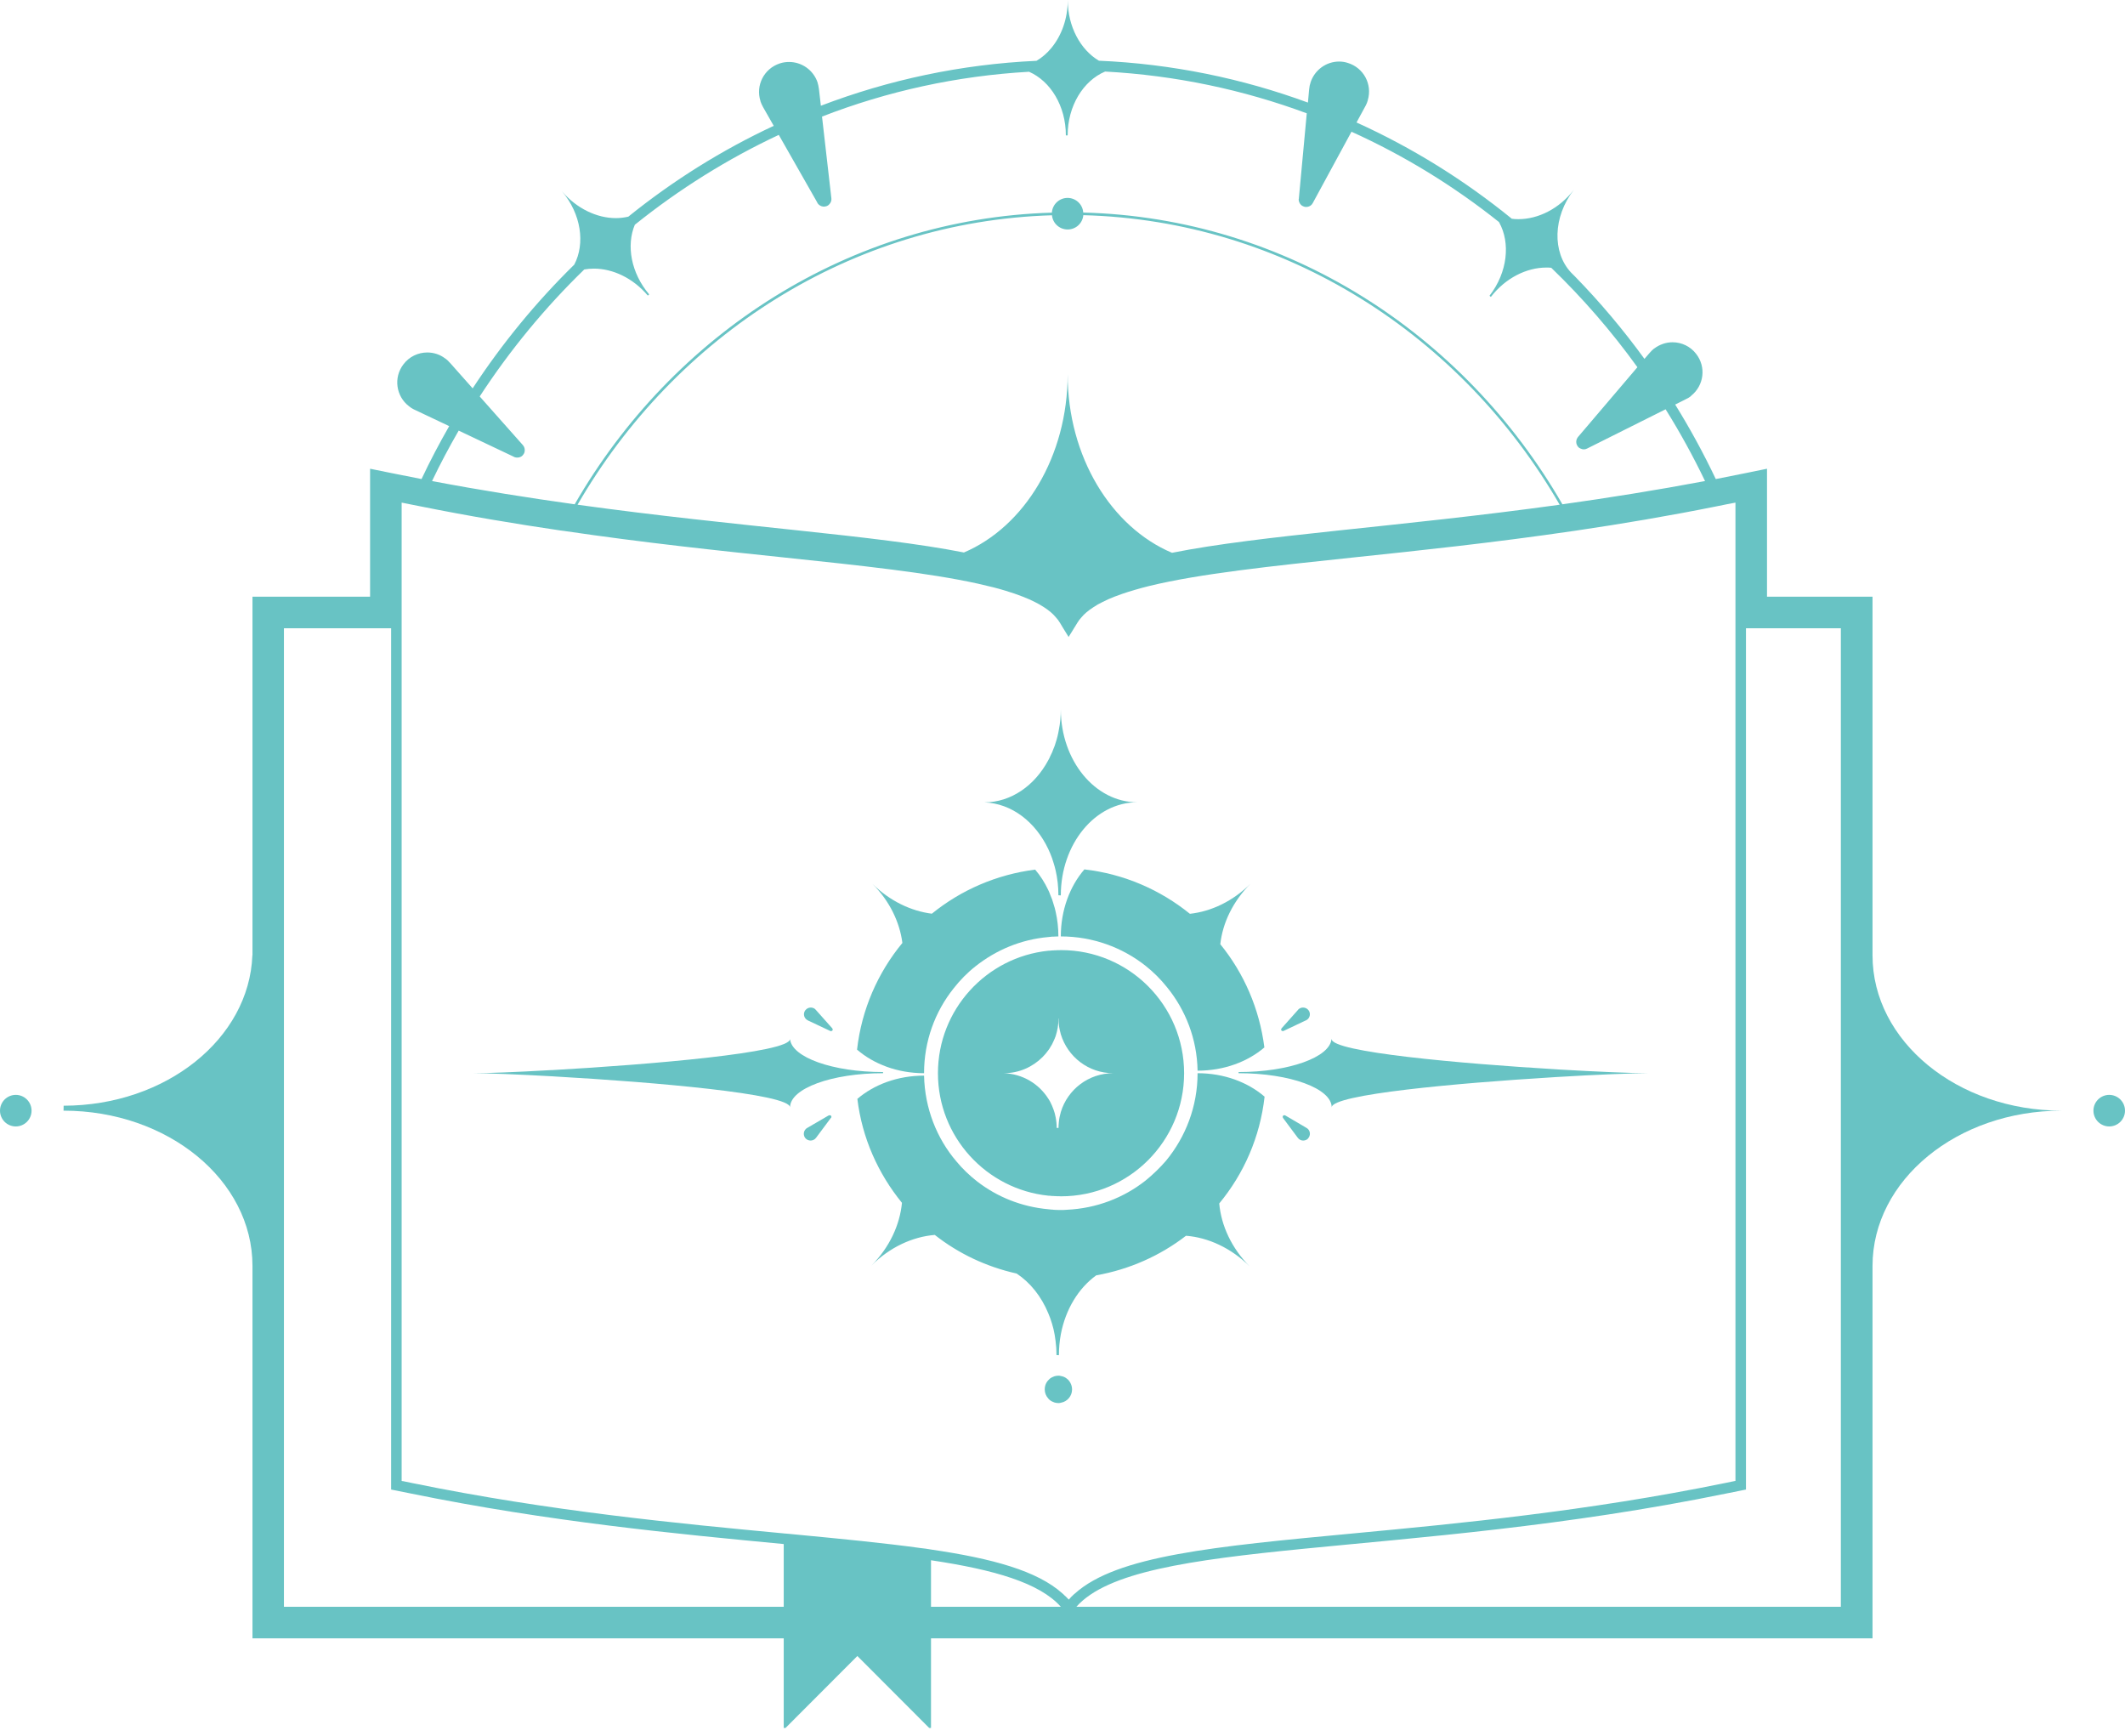 <svg width="202" height="165" viewBox="0 0 202 165" fill="none" xmlns="http://www.w3.org/2000/svg">
<g clip-path="url(#clip0_923_1996)">
<path d="M178 90.8V56.71H167.97V44.55C167.35 44.67 166.71 44.81 166.06 44.94C165.07 45.14 164.08 45.34 163.1 45.53C161.94 43.09 160.65 40.72 159.24 38.45L160.2 37.97L160.31 37.91C160.47 37.84 160.61 37.75 160.75 37.64V37.62C161.99 36.64 162.2 34.86 161.23 33.63C160.68 32.91 159.84 32.53 158.99 32.53C158.38 32.53 157.77 32.73 157.24 33.13H157.23C157.09 33.25 156.95 33.37 156.85 33.5L156.75 33.61L156.32 34.11C154.3 31.33 152.1 28.72 149.72 26.28C149.72 26.28 149.717 26.277 149.71 26.27C149.64 26.2 149.58 26.13 149.51 26.07C149.45 26.02 149.39 25.96 149.34 25.9C147.55 23.99 147.61 20.62 149.61 18.04C148.21 19.85 146.21 20.83 144.34 20.83C144.12 20.83 143.91 20.82 143.7 20.79V20.78C139.2 17.12 134.25 14.04 128.95 11.64L129.77 10.13L129.83 10.02C129.91 9.87 129.97 9.71 130.02 9.54V9.52C130.47 8.02 129.63 6.44 128.12 5.98C127.85 5.89 127.57 5.85 127.29 5.85C126.08 5.85 124.96 6.64 124.57 7.86V7.88C124.51 8.05 124.47 8.23 124.46 8.39L124.44 8.54L124.33 9.75C118.07 7.45 111.4 6.07 104.46 5.77C102.71 4.73 101.5 2.53 101.5 0C101.5 1.78 100.91 3.38 99.95 4.55C99.54 5.05 99.06 5.47 98.53 5.78H98.52C91.35 6.11 84.47 7.59 78.03 10.05L77.85 8.48L77.83 8.36C77.81 8.19 77.77 8.03 77.72 7.86V7.84C77.31 6.64 76.2 5.89 75.01 5.89C74.72 5.89 74.42 5.93 74.12 6.03C72.63 6.52 71.81 8.11 72.29 9.61V9.63C72.35 9.8 72.42 9.97 72.5 10.11L72.57 10.24L73.55 11.96C68.6 14.27 63.97 17.17 59.73 20.59C59.35 20.68 58.95 20.73 58.54 20.73C56.75 20.73 54.82 19.83 53.42 18.18C55.25 20.34 55.64 23.15 54.59 25.15C50.98 28.69 47.73 32.64 44.93 36.91L42.8 34.51L42.71 34.42C42.6 34.29 42.48 34.18 42.33 34.07H42.32C41.81 33.68 41.21 33.5 40.62 33.5C39.75 33.5 38.9 33.89 38.34 34.64C37.39 35.89 37.64 37.67 38.89 38.62C39.04 38.74 39.19 38.84 39.34 38.91L39.47 38.97L42.7 40.5C41.76 42.14 40.88 43.81 40.07 45.53C39.08 45.34 38.1 45.14 37.1 44.94C36.45 44.81 35.81 44.67 35.18 44.55V56.71H24V90.8H23.99C23.69 98.73 15.77 105.08 6.05 105.09C6.04 105.24 6.04 105.4 6.04 105.56C15.96 105.56 24 112.16 24 120.32V155.71H74.5V164.23H74.67L81.5 157.39L88.33 164.23H88.5V155.71H178V120.32C178 112.16 186.05 105.56 195.97 105.56C186.05 105.56 178 98.95 178 90.8ZM43.61 40.93L48.82 43.4L48.87 43.43L48.92 43.45C49.01 43.48 49.09 43.49 49.18 43.49C49.29 43.49 49.4 43.47 49.49 43.42C49.57 43.39 49.64 43.33 49.69 43.27L49.78 43.15C49.83 43.08 49.86 43 49.87 42.92C49.91 42.71 49.86 42.48 49.71 42.31L45.6 37.68C48.47 33.28 51.81 29.23 55.54 25.61C55.84 25.56 56.14 25.53 56.45 25.53C58.25 25.53 60.17 26.42 61.58 28.09C61.63 28.06 61.67 28.02 61.71 27.98C59.98 25.94 59.52 23.32 60.35 21.35H60.36C64.56 17.98 69.14 15.11 74.03 12.82L77.68 19.23L77.7 19.28L77.73 19.33C77.84 19.49 78.02 19.6 78.22 19.63C78.26 19.64 78.29 19.64 78.32 19.64C78.37 19.64 78.43 19.63 78.47 19.62L78.61 19.58C78.69 19.54 78.76 19.5 78.82 19.43C78.97 19.28 79.06 19.07 79.03 18.85L78.14 11.08C84.32 8.68 90.94 7.21 97.82 6.82C99.86 7.71 101.32 10.08 101.32 12.87H101.49C101.49 10.06 102.98 7.67 105.05 6.8C111.74 7.16 118.18 8.53 124.22 10.77L123.47 18.84V18.89L123.45 18.95C123.45 19.15 123.54 19.34 123.68 19.48C123.74 19.54 123.81 19.58 123.89 19.61L124.03 19.66C124.03 19.66 124.13 19.67 124.18 19.67C124.22 19.67 124.25 19.67 124.28 19.66C124.49 19.63 124.69 19.5 124.79 19.3L128.47 12.52C133.49 14.79 138.2 17.68 142.5 21.11V21.12C143.6 23.08 143.31 25.89 141.59 28.11C141.63 28.14 141.67 28.18 141.72 28.22C143.11 26.42 145.12 25.43 146.98 25.43C147.14 25.43 147.3 25.43 147.46 25.45C150.46 28.34 153.2 31.5 155.65 34.9L150.04 41.49L150 41.53L149.97 41.58C149.85 41.74 149.81 41.95 149.85 42.14C149.86 42.22 149.9 42.3 149.95 42.38L150.03 42.49C150.09 42.55 150.16 42.6 150.24 42.63C150.34 42.68 150.45 42.71 150.56 42.71C150.66 42.71 150.77 42.68 150.87 42.63L158.33 38.9C159.7 41.09 160.95 43.37 162.08 45.72C157.4 46.6 152.87 47.32 148.52 47.93C139.18 31.71 122.31 20.7 102.97 20.2C102.92 19.42 102.27 18.81 101.48 18.81C100.69 18.81 100.04 19.43 99.99 20.21C80.73 20.78 63.93 31.77 54.63 47.93C50.28 47.32 45.75 46.61 41.07 45.72C41.85 44.08 42.7 42.49 43.6 40.93H43.61ZM148.26 47.97C132.87 50.1 119.86 50.85 111.41 52.54C105.64 50.1 101.49 43.42 101.49 35.56C101.49 43.39 97.38 50.06 91.63 52.51C83.17 50.84 70.22 50.09 54.9 47.97C64.18 31.92 80.87 21.03 100 20.46C100.07 21.22 100.71 21.81 101.49 21.81C102.27 21.81 102.91 21.22 102.98 20.45C122.19 20.96 138.96 31.87 148.26 47.97ZM74.5 152.71H26.99V59.71H37.18V141.57C37.79 141.69 38.41 141.82 39.02 141.94C52.22 144.64 64.41 145.79 74.5 146.75V152.71ZM88.5 152.71V148.29C94.52 149.19 98.82 150.44 100.84 152.71H88.5ZM101.99 151.62C101.88 151.72 101.77 151.83 101.68 151.94C101.65 151.97 101.62 152 101.59 152.03L101.49 151.91H101.48L101.47 151.9C101.38 151.8 101.28 151.7 101.18 151.62C101.12 151.55 101.05 151.49 100.99 151.44C98.6 149.3 94.37 148.13 88.5 147.27C88.34 147.24 88.17 147.22 88 147.19C87.84 147.17 87.67 147.15 87.5 147.13C84.03 146.65 80.01 146.26 75.5 145.83C75.33 145.82 75.17 145.8 75 145.78C74.84 145.77 74.67 145.75 74.5 145.74C74.47 145.74 74.45 145.73 74.42 145.73C64.56 144.8 52.3 143.64 39.22 140.96C38.91 140.9 38.61 140.84 38.3 140.77C38.26 140.77 38.22 140.77 38.18 140.75V47.77C38.41 47.81 38.63 47.86 38.84 47.9C38.89 47.91 38.93 47.92 38.98 47.93C39.32 48 39.65 48.07 39.99 48.13C44.56 49.05 49.01 49.79 53.29 50.42C53.37 50.43 53.46 50.44 53.54 50.45C61.25 51.59 68.39 52.34 74.59 52.99C81.82 53.75 88.23 54.43 92.95 55.47C93.43 55.58 93.9 55.69 94.34 55.8H94.35C94.78 55.91 95.18 56.02 95.57 56.14C96.17 56.32 96.72 56.51 97.23 56.71C97.64 56.87 98.01 57.03 98.36 57.21C98.68 57.37 98.98 57.54 99.24 57.71C99.72 58.02 100.11 58.35 100.4 58.71C100.53 58.85 100.64 59 100.73 59.15L100.77 59.21L100.99 59.58L101.07 59.71L101.18 59.89L101.49 60.39L101.58 60.54L101.69 60.36L101.99 59.88L102.09 59.71L102.18 59.57L102.4 59.21L102.44 59.15C102.53 59 102.64 58.85 102.77 58.71C103.06 58.35 103.46 58.02 103.94 57.71C104.21 57.53 104.5 57.36 104.82 57.21C105.16 57.03 105.54 56.87 105.94 56.71C106.18 56.62 106.42 56.53 106.68 56.44C107.06 56.31 107.47 56.18 107.89 56.06C108.31 55.93 108.76 55.82 109.22 55.7C114 54.53 120.82 53.81 128.58 52.99C134.78 52.34 141.91 51.59 149.61 50.46C149.7 50.44 149.79 50.43 149.88 50.42C154.16 49.79 158.62 49.04 163.19 48.12C163.52 48.06 163.85 47.99 164.18 47.92C164.22 47.92 164.26 47.91 164.3 47.9C164.53 47.86 164.75 47.81 164.97 47.77V140.75C164.97 140.75 164.9 140.77 164.86 140.77C164.55 140.84 164.24 140.9 163.93 140.96C150.86 143.64 138.6 144.8 128.74 145.73C115.33 146.99 106.17 147.86 102.18 151.45C102.11 151.5 102.05 151.56 101.99 151.62ZM174.99 152.71H102.32C108.21 146.08 133.46 148.23 164.13 141.94C164.74 141.82 165.36 141.69 165.97 141.57V59.71H174.99V152.71Z" fill="#68C3C4"/>
<path d="M200.5 107.06C201.328 107.06 202 106.388 202 105.56C202 104.732 201.328 104.06 200.5 104.06C199.672 104.06 199 104.732 199 105.56C199 106.388 199.672 107.06 200.5 107.06Z" fill="#68C3C4"/>
<path d="M1.5 107.06C2.328 107.06 3 106.388 3 105.56C3 104.732 2.328 104.06 1.5 104.06C0.672 104.06 0 104.732 0 105.56C0 106.388 0.672 107.06 1.5 107.06Z" fill="#68C3C4"/>
<path d="M120.19 99.55C118.59 100.92 116.34 101.76 113.84 101.76C113.79 98.75 112.7 95.99 110.93 93.82C110.33 93.07 109.64 92.38 108.88 91.78C106.67 90.04 103.87 89 100.84 89C100.84 86.49 101.7 84.23 103.08 82.63C106.86 83.06 110.31 84.58 113.11 86.85C115.13 86.63 117.2 85.66 118.89 83.97C117.2 85.66 116.22 87.72 116 89.74C118.24 92.49 119.72 95.86 120.19 99.55Z" fill="#68C3C4"/>
<path d="M100.61 89C100.52 89 100.44 89 100.35 89.01C100.28 89.01 100.22 89.01 100.15 89.02C100.05 89.02 99.94 89.02 99.84 89.04C99.78 89.04 99.71 89.05 99.65 89.06C97.04 89.29 94.67 90.3 92.73 91.84C91.95 92.45 91.25 93.17 90.64 93.95C88.88 96.16 87.84 98.95 87.84 102C85.33 102 83.07 101.14 81.47 99.76C81.9 95.94 83.45 92.44 85.78 89.62C85.53 87.66 84.57 85.63 82.93 84C84.59 85.64 86.61 86.59 88.58 86.84C91.34 84.6 94.71 83.12 98.4 82.65C98.89 83.22 99.31 83.88 99.65 84.6C99.72 84.75 99.79 84.9 99.84 85.06C99.97 85.34 100.07 85.63 100.15 85.93C100.23 86.17 100.3 86.41 100.35 86.66C100.52 87.4 100.61 88.19 100.61 89Z" fill="#68C3C4"/>
<path d="M115.9 114.38C116.08 116.46 117.07 118.64 118.81 120.38C117.04 118.61 114.84 117.61 112.74 117.45C110.29 119.34 107.37 120.65 104.21 121.21C102.53 122.42 101.29 124.43 100.84 126.82C100.72 127.46 100.66 128.12 100.66 128.8H100.65C100.57 128.8 100.5 128.8 100.43 128.79C100.43 128.33 100.4 127.88 100.34 127.44C100.3 127.07 100.23 126.7 100.15 126.34C100.06 125.98 99.96 125.64 99.84 125.3C99.78 125.14 99.72 124.98 99.65 124.82C98.99 123.22 97.94 121.9 96.64 121.04C93.76 120.4 91.11 119.14 88.86 117.37C86.76 117.54 84.58 118.53 82.83 120.29C84.57 118.54 85.54 116.4 85.74 114.32C83.48 111.55 81.95 108.17 81.5 104.44C83.1 103.07 85.35 102.23 87.84 102.23C87.91 105.35 89.05 108.2 90.92 110.39C91.51 111.1 92.17 111.73 92.89 112.29C94.79 113.76 97.11 114.7 99.65 114.93C99.71 114.94 99.78 114.95 99.84 114.95C99.87 114.96 99.89 114.96 99.92 114.96C99.99 114.96 100.07 114.96 100.15 114.98C100.21 114.98 100.27 114.98 100.34 114.99C100.44 114.99 100.54 115 100.65 115H100.84C101.04 115 101.22 115 101.4 114.98C104.24 114.85 106.82 113.84 108.9 112.2C109.6 111.63 110.25 111 110.84 110.32C112.71 108.05 113.84 105.15 113.84 102C116.35 102 118.61 102.85 120.21 104.23C119.78 108.07 118.24 111.55 115.9 114.38Z" fill="#68C3C4"/>
<path d="M100.62 96.8C100.62 96.98 100.63 97.16 100.65 97.33V96.8H100.62ZM100.62 96.8C100.62 96.98 100.63 97.16 100.65 97.33V96.8H100.62ZM100.62 96.8C100.62 96.98 100.63 97.16 100.65 97.33V96.8H100.62ZM100.62 96.8C100.62 96.98 100.63 97.16 100.65 97.33V96.8H100.62ZM100.62 96.8C100.62 96.98 100.63 97.16 100.65 97.33V96.8H100.62ZM100.62 96.8C100.62 96.98 100.63 97.16 100.65 97.33V96.8H100.62ZM100.62 96.8C100.62 96.98 100.63 97.16 100.65 97.33V96.8H100.62ZM100.62 96.8C100.62 96.98 100.63 97.16 100.65 97.33V96.8H100.62ZM100.62 96.8C100.62 96.98 100.63 97.16 100.65 97.33V96.8H100.62ZM100.62 96.8C100.62 96.98 100.63 97.16 100.65 97.33V96.8H100.62ZM100.62 96.8C100.62 96.98 100.63 97.16 100.65 97.33V96.8H100.62ZM100.62 96.8C100.62 96.98 100.63 97.16 100.65 97.33V96.8H100.62ZM100.62 96.8C100.62 96.98 100.63 97.16 100.65 97.33V96.8H100.62ZM100.62 96.8C100.62 96.98 100.63 97.16 100.65 97.33V96.8H100.62ZM100.62 96.8C100.62 96.98 100.63 97.16 100.65 97.33V96.8H100.62ZM100.62 96.8C100.62 96.98 100.63 97.16 100.65 97.33V96.8H100.62ZM100.62 96.8C100.62 96.98 100.63 97.16 100.65 97.33V96.8H100.62ZM100.62 96.8C100.62 96.98 100.63 97.16 100.65 97.33V96.8H100.62ZM100.62 96.8C100.62 96.98 100.63 97.16 100.65 97.33V96.8H100.62ZM100.62 96.8C100.62 96.98 100.63 97.16 100.65 97.33V96.8H100.62ZM100.62 96.8C100.62 96.98 100.63 97.16 100.65 97.33V96.8H100.62ZM100.62 96.8C100.62 96.98 100.63 97.16 100.65 97.33V96.8H100.62ZM100.62 96.8C100.62 96.98 100.63 97.16 100.65 97.33V96.8H100.62ZM100.62 96.8C100.62 96.98 100.63 97.16 100.65 97.33V96.8H100.62ZM100.62 96.8C100.62 96.98 100.63 97.16 100.65 97.33V96.8H100.62ZM100.62 96.8C100.62 96.98 100.63 97.16 100.65 97.33V96.8H100.62ZM100.62 96.8C100.62 96.98 100.63 97.16 100.65 97.33V96.8H100.62ZM100.62 96.8C100.62 96.98 100.63 97.16 100.65 97.33V96.8H100.62ZM100.62 96.8C100.62 96.98 100.63 97.16 100.65 97.33V96.8H100.62ZM100.62 96.8C100.62 96.98 100.63 97.16 100.65 97.33V96.8H100.62ZM100.62 96.8C100.62 96.98 100.63 97.16 100.65 97.33V96.8H100.62ZM100.62 96.8C100.62 96.98 100.63 97.16 100.65 97.33V96.8H100.62ZM100.62 96.8C100.62 96.98 100.63 97.16 100.65 97.33V96.8H100.62ZM100.62 96.8C100.62 96.98 100.63 97.16 100.65 97.33V96.8H100.62ZM100.62 96.8C100.62 96.98 100.63 97.16 100.65 97.33V96.8H100.62ZM100.62 96.8C100.62 96.98 100.63 97.16 100.65 97.33V96.8H100.62ZM100.62 96.8C100.62 96.98 100.63 97.16 100.65 97.33V96.8H100.62ZM100.62 96.8C100.62 96.98 100.63 97.16 100.65 97.33V96.8H100.62ZM100.62 96.8C100.62 96.98 100.63 97.16 100.65 97.33V96.8H100.62ZM100.62 96.8C100.62 96.98 100.63 97.16 100.65 97.33V96.8H100.62ZM100.62 96.8C100.62 96.98 100.63 97.16 100.65 97.33V96.8H100.62ZM100.62 96.8C100.62 96.98 100.63 97.16 100.65 97.33V96.8H100.62ZM100.62 96.8C100.62 96.98 100.63 97.16 100.65 97.33V96.8H100.62ZM100.62 96.8C100.62 96.98 100.63 97.16 100.65 97.33V96.8H100.62ZM100.62 96.8C100.62 96.98 100.63 97.16 100.65 97.33V96.8H100.62ZM100.62 96.8C100.62 96.98 100.63 97.16 100.65 97.33V96.8H100.62ZM100.62 96.8C100.62 96.98 100.63 97.16 100.65 97.33V96.8H100.62Z" fill="#68C3C4"/>
<path d="M100.86 90.3H100.84C100.78 90.3 100.71 90.3 100.65 90.31C100.55 90.3 100.45 90.31 100.35 90.32C100.28 90.31 100.21 90.32 100.15 90.33C100.05 90.33 99.94 90.33 99.84 90.35C99.78 90.35 99.72 90.36 99.65 90.36C93.76 90.97 89.16 95.95 89.16 102C89.16 108.05 93.76 113.03 99.65 113.64C99.72 113.64 99.78 113.65 99.84 113.65C99.94 113.67 100.05 113.67 100.15 113.67C100.21 113.68 100.27 113.69 100.34 113.68C100.44 113.69 100.54 113.7 100.65 113.69C100.71 113.7 100.78 113.7 100.84 113.7H100.86C107.32 113.7 112.56 108.46 112.56 102C112.56 95.54 107.32 90.3 100.86 90.3ZM100.84 105.69C100.75 106 100.68 106.33 100.65 106.67C100.63 106.84 100.62 107.02 100.62 107.2H100.45C100.45 106.84 100.41 106.49 100.34 106.15C100.3 105.91 100.23 105.68 100.15 105.46C100.06 105.21 99.96 104.97 99.84 104.74C99.78 104.63 99.72 104.52 99.65 104.42C98.76 103.01 97.21 102.06 95.42 102C96.86 102 98.16 101.41 99.1 100.47C99.3 100.27 99.49 100.05 99.65 99.82C99.72 99.73 99.79 99.63 99.84 99.53C99.96 99.35 100.07 99.15 100.15 98.95C100.23 98.79 100.29 98.63 100.35 98.47C100.52 97.95 100.62 97.39 100.62 96.8H100.65V97.33C100.68 97.66 100.75 97.99 100.84 98.3C101.49 100.44 103.47 102 105.82 102C103.47 102 101.49 103.55 100.84 105.69Z" fill="#68C3C4"/>
<path d="M108.11 76.25C104.1 76.25 100.84 80.21 100.84 85.1C100.77 85.1 100.71 85.09 100.65 85.09H100.61C100.61 84.27 100.52 83.48 100.35 82.74C100.29 82.49 100.23 82.24 100.15 82.01C100.06 81.7 99.96 81.41 99.84 81.13C99.78 80.98 99.72 80.84 99.65 80.7C98.43 78.12 96.18 76.36 93.58 76.26C96.12 76.25 98.36 74.66 99.65 72.25C99.72 72.13 99.79 71.99 99.84 71.86C99.96 71.63 100.07 71.39 100.15 71.15C100.23 70.97 100.3 70.78 100.35 70.59C100.48 70.2 100.58 69.8 100.65 69.38C100.78 68.75 100.84 68.09 100.84 67.41C100.84 72.29 104.1 76.25 108.11 76.25Z" fill="#68C3C4"/>
<path d="M156.65 102C155.17 102 151.81 102.13 147.85 102.37C147.75 102.38 147.65 102.38 147.55 102.39C138.53 102.94 126.59 104.01 126.59 105.25C126.59 103.45 122.63 102 117.74 102C117.74 101.96 117.74 101.93 117.74 101.89C122.52 101.89 126.42 100.49 126.57 98.75H126.58C126.58 100 138.87 101.09 147.94 101.63C148.04 101.64 148.13 101.64 148.22 101.65C152.01 101.87 155.2 102 156.64 102H156.65Z" fill="#68C3C4"/>
<path d="M83.94 101.89V102C79.06 102 75.1 103.45 75.1 105.25C75.1 103.95 62.02 102.84 52.89 102.32C52.79 102.31 52.69 102.3 52.6 102.3C49.18 102.11 46.36 102 45.03 102C46.31 102 49.01 101.9 52.28 101.71C52.37 101.71 52.47 101.71 52.57 101.7C61.72 101.18 75.1 100.06 75.1 98.75C75.25 100.49 79.15 101.89 83.94 101.89Z" fill="#68C3C4"/>
<path d="M124.36 108.19C124.24 108.33 124.06 108.4 123.88 108.4C123.73 108.4 123.58 108.35 123.46 108.24C123.43 108.21 123.4 108.18 123.38 108.15L123.36 108.13L121.96 106.25C121.96 106.25 121.92 106.15 121.93 106.11C121.94 106.09 121.95 106.07 121.96 106.06L121.98 106.03C121.98 106.03 122.01 106.01 122.03 106C122.05 105.99 122.07 105.99 122.09 105.99C122.11 105.99 122.17 106.01 122.17 106.01L124.18 107.19L124.21 107.21L124.31 107.28C124.57 107.52 124.59 107.92 124.35 108.19H124.36Z" fill="#68C3C4"/>
<path d="M124.26 96.91H124.25C124.25 96.91 124.19 96.96 124.15 96.98H124.13L122 97.99C121.98 98 121.96 98 121.94 98C121.91 98 121.83 97.96 121.82 97.95C121.82 97.95 121.78 97.89 121.78 97.87C121.77 97.83 121.83 97.73 121.83 97.73L123.38 95.99L123.4 95.96L123.49 95.88C123.6 95.8 123.74 95.76 123.87 95.76C124.07 95.76 124.26 95.85 124.39 96.02C124.6 96.3 124.54 96.7 124.26 96.91Z" fill="#68C3C4"/>
<path d="M78.98 106.25L77.58 108.13L77.56 108.15C77.56 108.15 77.51 108.21 77.48 108.24C77.35 108.35 77.2 108.4 77.05 108.4C76.88 108.4 76.7 108.33 76.57 108.19C76.46 108.06 76.41 107.91 76.41 107.76C76.41 107.58 76.48 107.41 76.62 107.28C76.65 107.25 76.69 107.23 76.72 107.21L76.75 107.19L78.76 106.02C78.76 106.02 78.92 105.95 78.99 106.04C78.99 106.04 79.09 106.13 78.99 106.25H78.98Z" fill="#68C3C4"/>
<path d="M79.16 97.87L79.12 97.95C79.07 97.99 79.02 98 79 98C78.96 98 78.95 98 78.93 97.99L76.81 96.99L76.68 96.91C76.4 96.7 76.34 96.3 76.55 96.02C76.68 95.85 76.87 95.76 77.07 95.76C77.2 95.76 77.33 95.8 77.45 95.88L77.56 95.99L79.11 97.73C79.11 97.73 79.17 97.83 79.16 97.87Z" fill="#68C3C4"/>
<path d="M101.91 132.05C101.91 132.69 101.45 133.22 100.84 133.32C100.78 133.34 100.72 133.35 100.65 133.35H100.61C100.52 133.35 100.43 133.34 100.34 133.32C100.27 133.31 100.21 133.29 100.15 133.26C100.04 133.22 99.93 133.17 99.84 133.1C99.77 133.05 99.7 132.99 99.65 132.92C99.44 132.69 99.31 132.39 99.31 132.05C99.31 131.76 99.4 131.49 99.56 131.28C99.59 131.24 99.62 131.21 99.65 131.18C99.69 131.13 99.74 131.08 99.8 131.03C99.8 131.03 99.83 131.01 99.84 131C99.93 130.93 100.04 130.88 100.15 130.84C100.21 130.81 100.27 130.79 100.34 130.78C100.43 130.76 100.52 130.75 100.61 130.75H100.65C100.72 130.75 100.78 130.76 100.84 130.78C101.05 130.81 101.24 130.89 101.4 131.02C101.5 131.09 101.58 131.17 101.65 131.27C101.81 131.49 101.91 131.76 101.91 132.05Z" fill="#68C3C4"/>
</g>
<defs>
<clipPath id="clip0_923_1996">
<rect width="202" height="164.23" fill="white"/>
</clipPath>
</defs>
</svg>
